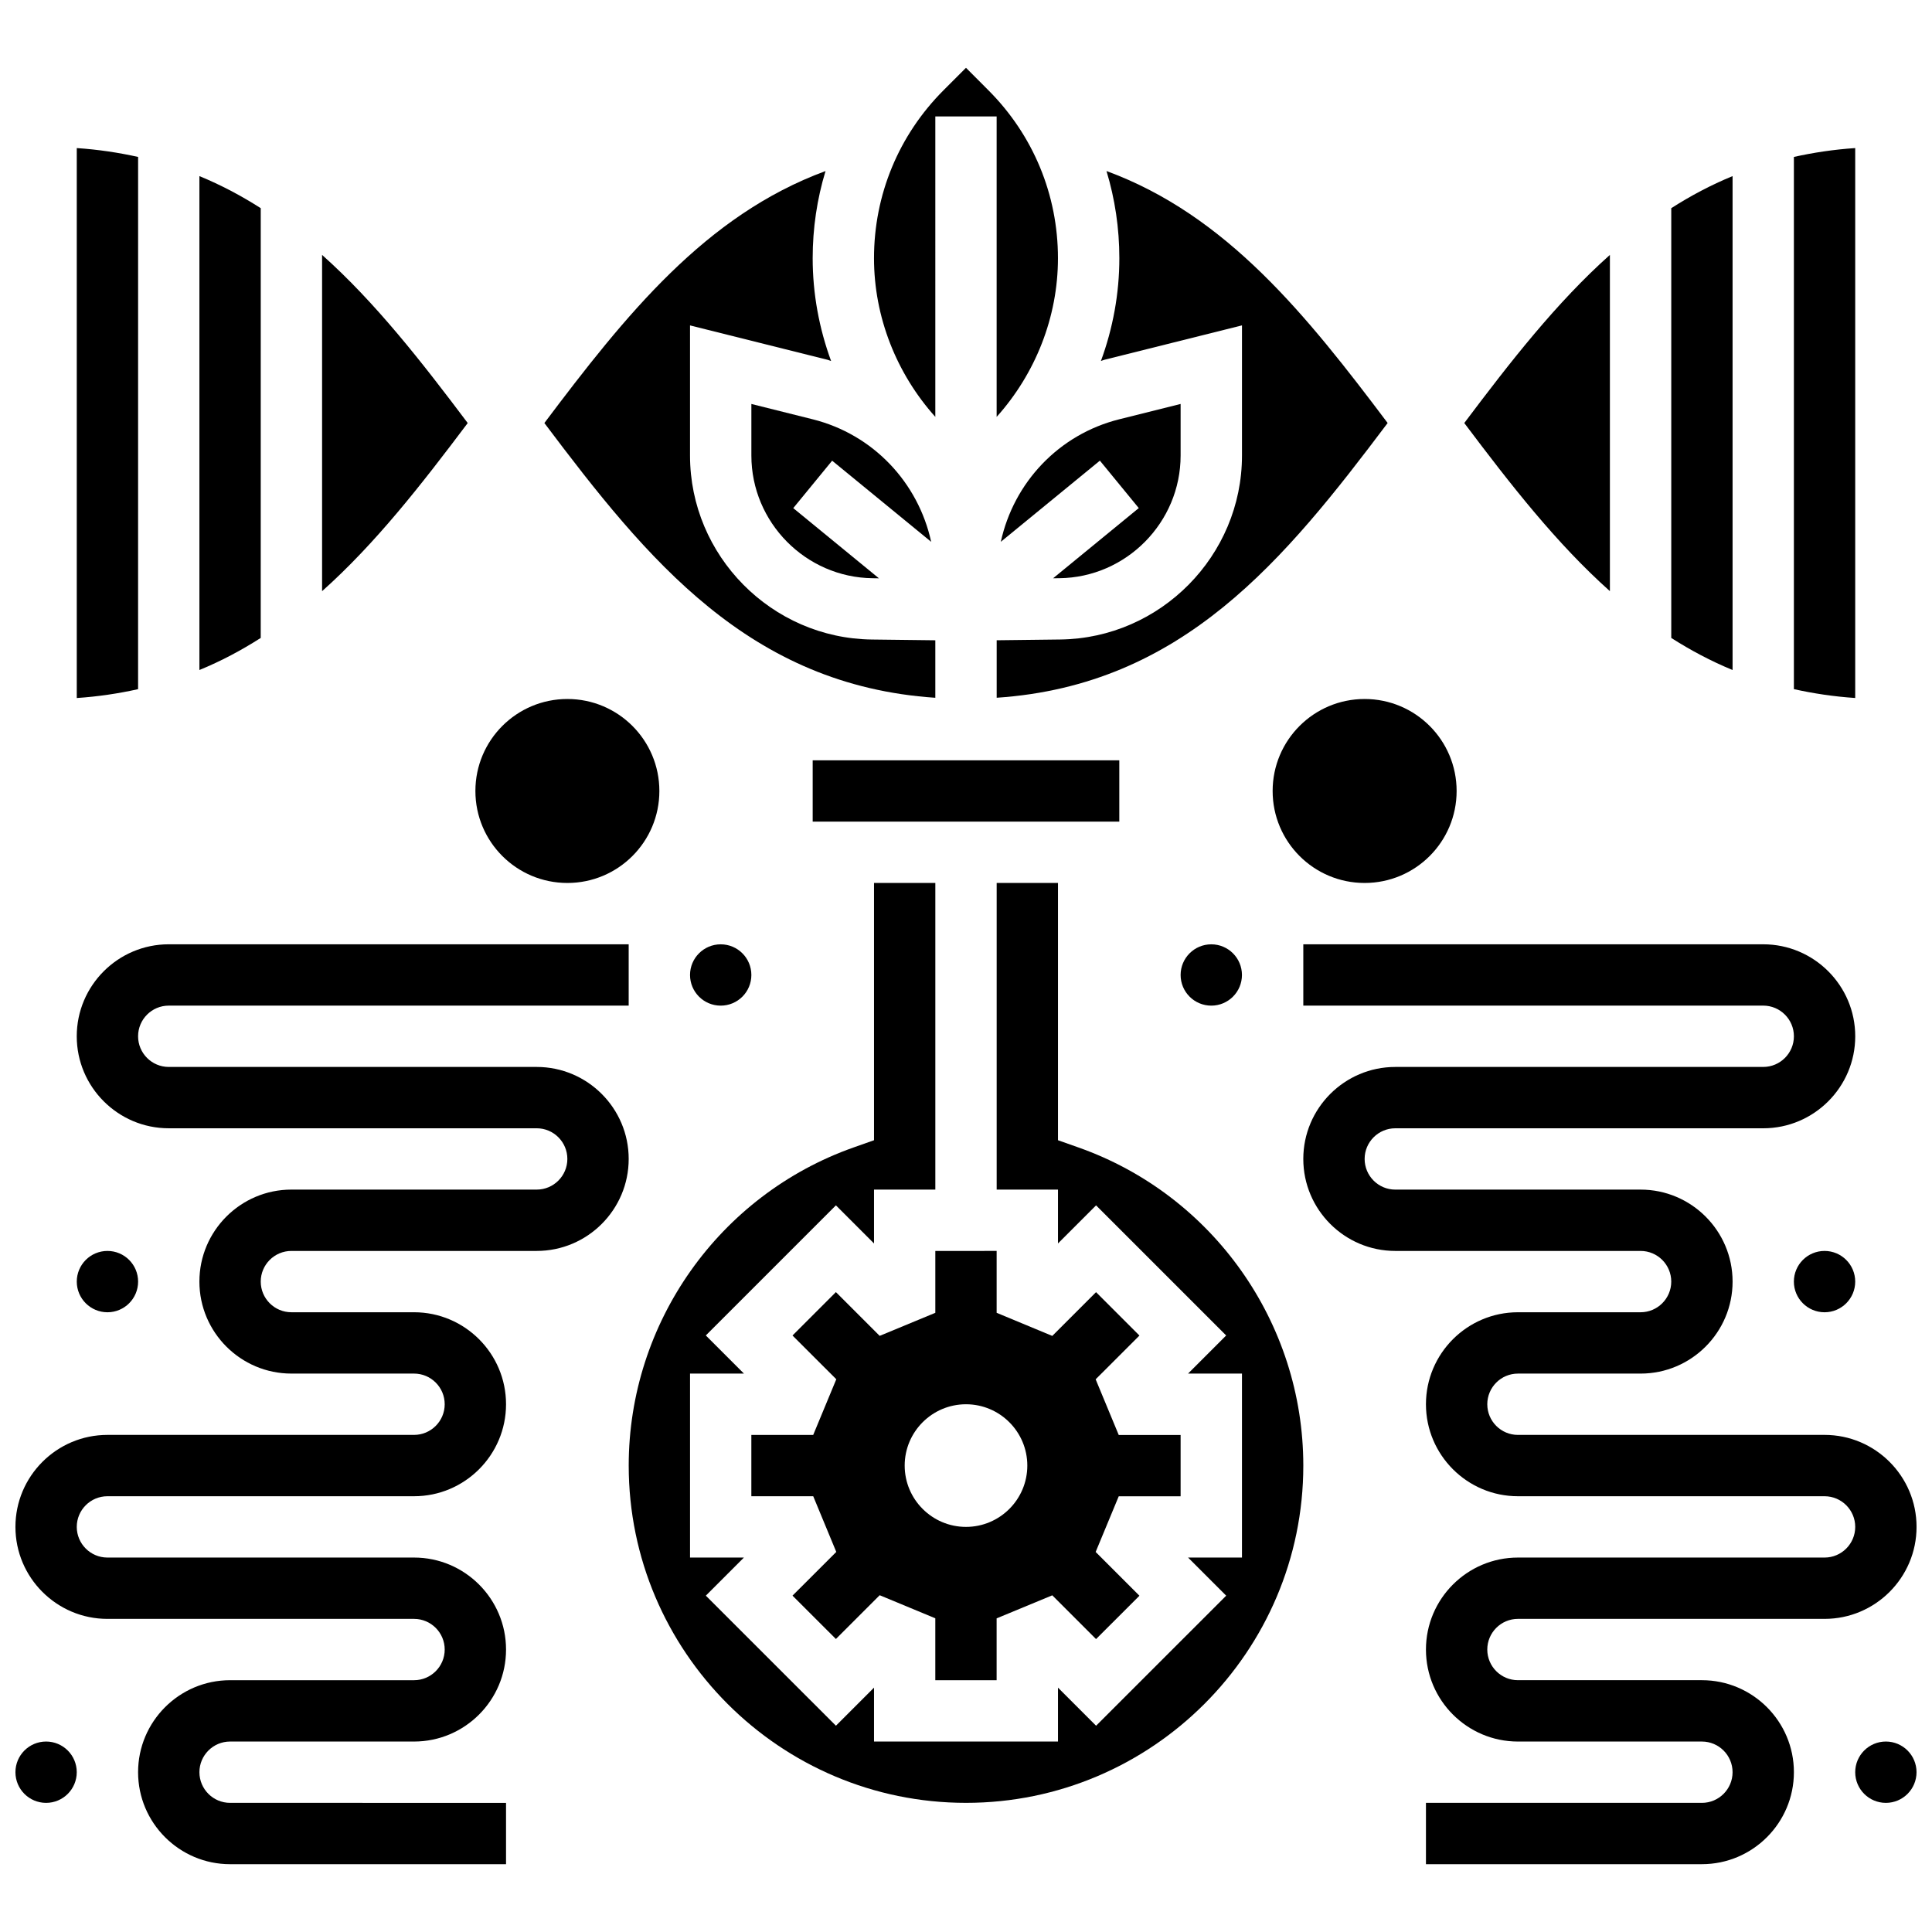 <?xml version="1.0" encoding="UTF-8"?>
<!-- Uploaded to: ICON Repo, www.iconrepo.com, Generator: ICON Repo Mixer Tools -->
<svg width="800px" height="800px" version="1.1" viewBox="144 144 512 512" xmlns="http://www.w3.org/2000/svg">
 <defs>
  <clipPath id="d">
   <path d="m148.09 394h162.91v245h-162.91z"/>
  </clipPath>
  <clipPath id="c">
   <path d="m148.09 605h16.906v17h-16.906z"/>
  </clipPath>
  <clipPath id="b">
   <path d="m489 394h162.9v245h-162.9z"/>
  </clipPath>
  <clipPath id="a">
   <path d="m635 605h16.902v17h-16.902z"/>
  </clipPath>
 </defs>
 <g clip-path="url(#d)">
  <path d="m286.23 426.75h-97.512c-4.484 0-8.125-3.648-8.125-8.125 0-4.477 3.641-8.125 8.125-8.125h121.89v-16.25l-121.89-0.004c-13.441 0-24.379 10.938-24.379 24.379s10.938 24.379 24.379 24.379h97.512c4.484 0 8.125 3.648 8.125 8.125 0 4.477-3.641 8.125-8.125 8.125h-65.008c-13.441 0-24.379 10.938-24.379 24.379 0 13.441 10.938 24.379 24.379 24.379h32.504c4.484 0 8.125 3.648 8.125 8.125s-3.641 8.125-8.125 8.125h-81.258c-13.441 0-24.379 10.938-24.379 24.379 0 13.441 10.938 24.379 24.379 24.379h81.258c4.484 0 8.125 3.648 8.125 8.125 0 4.477-3.641 8.125-8.125 8.125h-48.754c-13.441 0-24.379 10.938-24.379 24.379s10.938 24.379 24.379 24.379h73.133v-16.25l-73.133-0.004c-4.484 0-8.125-3.648-8.125-8.125 0-4.477 3.641-8.125 8.125-8.125h48.754c13.441 0 24.379-10.938 24.379-24.379 0-13.441-10.938-24.379-24.379-24.379h-81.258c-4.484 0-8.125-3.648-8.125-8.125 0-4.477 3.641-8.125 8.125-8.125h81.258c13.441 0 24.379-10.938 24.379-24.379s-10.938-24.379-24.379-24.379h-32.504c-4.484 0-8.125-3.648-8.125-8.125 0-4.477 3.641-8.125 8.125-8.125h65.008c13.441 0 24.379-10.938 24.379-24.379 0-13.441-10.938-24.379-24.379-24.379z"/>
 </g>
 <path d="m180.6 483.64c0 4.484-3.637 8.125-8.125 8.125-4.488 0-8.129-3.641-8.129-8.125 0-4.488 3.641-8.129 8.129-8.129 4.488 0 8.125 3.641 8.125 8.129"/>
 <g clip-path="url(#c)">
  <path d="m164.34 613.65c0 4.488-3.637 8.129-8.125 8.129s-8.125-3.641-8.125-8.129c0-4.484 3.637-8.125 8.125-8.125s8.125 3.641 8.125 8.125"/>
 </g>
 <path d="m343.12 402.38c0 4.488-3.637 8.125-8.125 8.125-4.488 0-8.129-3.637-8.129-8.125s3.641-8.125 8.129-8.125c4.488 0 8.125 3.637 8.125 8.125"/>
 <path d="m318.74 353.62c0 13.461-10.914 24.375-24.379 24.375-13.461 0-24.375-10.914-24.375-24.375 0-13.465 10.914-24.379 24.375-24.379 13.465 0 24.379 10.914 24.379 24.379"/>
 <g clip-path="url(#b)">
  <path d="m546.27 573.02h81.258c13.441 0 24.379-10.938 24.379-24.379s-10.938-24.379-24.379-24.379l-81.258 0.004c-4.484 0-8.125-3.648-8.125-8.125s3.641-8.125 8.125-8.125h32.504c13.441 0 24.379-10.938 24.379-24.379 0-13.441-10.938-24.379-24.379-24.379h-65.008c-4.484 0-8.125-3.648-8.125-8.125 0-4.477 3.641-8.125 8.125-8.125h97.512c13.441 0 24.379-10.938 24.379-24.379s-10.938-24.379-24.379-24.379h-121.89v16.25h121.89c4.484 0 8.125 3.648 8.125 8.125s-3.641 8.125-8.125 8.125l-97.512 0.004c-13.441 0-24.379 10.938-24.379 24.379 0 13.441 10.938 24.379 24.379 24.379h65.008c4.484 0 8.125 3.648 8.125 8.125 0 4.477-3.641 8.125-8.125 8.125h-32.504c-13.441 0-24.379 10.938-24.379 24.379s10.938 24.379 24.379 24.379h81.258c4.484 0 8.125 3.648 8.125 8.125 0 4.477-3.641 8.125-8.125 8.125h-81.258c-13.441 0-24.379 10.938-24.379 24.379 0 13.441 10.938 24.379 24.379 24.379h48.754c4.484 0 8.125 3.648 8.125 8.125 0 4.477-3.641 8.125-8.125 8.125h-73.133v16.25h73.133c13.441 0 24.379-10.938 24.379-24.379 0-13.441-10.938-24.379-24.379-24.379h-48.754c-4.484 0-8.125-3.648-8.125-8.125 0-4.477 3.641-8.125 8.125-8.125z"/>
 </g>
 <path d="m635.65 483.64c0 4.484-3.641 8.125-8.125 8.125-4.488 0-8.129-3.641-8.129-8.125 0-4.488 3.641-8.129 8.129-8.129 4.484 0 8.125 3.641 8.125 8.129"/>
 <g clip-path="url(#a)">
  <path d="m651.9 613.65c0 4.488-3.637 8.129-8.125 8.129-4.488 0-8.125-3.641-8.125-8.129 0-4.484 3.637-8.125 8.125-8.125 4.488 0 8.125 3.641 8.125 8.125"/>
 </g>
 <path d="m473.13 402.38c0 4.488-3.641 8.125-8.125 8.125-4.488 0-8.129-3.637-8.129-8.125s3.641-8.125 8.129-8.125c4.484 0 8.125 3.637 8.125 8.125"/>
 <path d="m530.02 353.62c0 13.461-10.918 24.375-24.379 24.375-13.465 0-24.379-10.914-24.379-24.375 0-13.465 10.914-24.379 24.379-24.379 13.461 0 24.379 10.914 24.379 24.379"/>
 <path d="m391.87 475.51v16.398l-14.75 6.109-11.598-11.598-11.5 11.5 11.605 11.598-6.117 14.75h-16.395v16.25h16.398l6.109 14.758-11.598 11.586 11.5 11.488 11.605-11.598 14.738 6.117v16.414h16.25v-16.398l14.75-6.109 11.598 11.598 11.5-11.488-11.605-11.598 6.117-14.75 16.398-0.004v-16.25h-16.398l-6.117-14.75 11.605-11.598-11.5-11.5-11.598 11.598-14.746-6.125v-16.398zm24.379 56.883c0 8.965-7.289 16.25-16.25 16.25-8.965 0-16.25-7.289-16.25-16.25 0-8.965 7.289-16.25 16.25-16.25s16.25 7.289 16.25 16.25z"/>
 <path d="m436.7 239.34 36.438-9.109v34.488c0 26.562-21.605 48.43-48.172 48.754l-16.836 0.203v15.234c49.309-3.309 76.285-36.5 103.61-72.809-21.492-28.562-42.645-55.055-74.508-66.777 2.242 7.394 3.406 15.156 3.406 23.102 0 9.379-1.707 18.594-4.883 27.238 0.324-0.09 0.617-0.242 0.949-0.324z"/>
 <path d="m635.65 183.24c-5.711 0.383-11.102 1.203-16.25 2.348v141.04c5.152 1.145 10.539 1.965 16.25 2.348z"/>
 <path d="m359.37 345.49h81.258v16.25h-81.258z"/>
 <path d="m570.64 300.66v-89.109c-14.156 12.629-26.344 28.27-38.59 44.555 12.246 16.281 24.434 31.926 38.59 44.555z"/>
 <path d="m603.15 190.67c-5.754 2.363-11.141 5.234-16.25 8.5v113.89c5.109 3.258 10.5 6.137 16.25 8.5z"/>
 <path d="m424.77 297.23c17.707-0.211 32.105-14.797 32.105-32.504v-13.676l-16.25 4.062c-16.082 4.023-27.977 16.797-31.398 32.473l26.254-21.508 10.305 12.57-22.703 18.602z"/>
 <path d="m213.1 199.17c-5.113-3.266-10.5-6.133-16.254-8.5v130.89c5.754-2.363 11.141-5.234 16.25-8.5z"/>
 <path d="m391.87 328.92v-15.238l-16.836-0.203c-26.562-0.324-48.172-22.191-48.172-48.754v-34.488l36.438 9.109c0.324 0.082 0.617 0.234 0.949 0.324-3.176-8.645-4.883-17.859-4.883-27.238 0-7.945 1.16-15.707 3.406-23.102-31.863 11.727-53.016 38.215-74.508 66.777 27.32 36.309 54.297 69.504 103.61 72.812z"/>
 <path d="m267.95 256.11c-12.246-16.277-24.438-31.922-38.594-44.555v89.109c14.156-12.629 26.348-28.273 38.594-44.555z"/>
 <path d="m180.6 185.59c-5.152-1.145-10.539-1.965-16.254-2.348v145.74c5.711-0.383 11.102-1.203 16.25-2.348z"/>
 <path d="m390.77 287.59c-3.422-15.676-15.316-28.449-31.398-32.473l-16.25-4.062v13.676c0 17.707 14.398 32.293 32.105 32.504l1.699 0.023-22.703-18.602 10.305-12.57z"/>
 <path d="m391.87 191.1v-16.25h16.25v79.633c10.281-11.465 16.25-26.449 16.25-42.051 0-16.82-6.559-32.641-18.453-44.531l-5.918-5.934-5.922 5.922c-11.898 11.898-18.457 27.719-18.457 44.539 0 15.602 5.973 30.594 16.25 42.051z"/>
 <path d="m429.8 448.09-5.422-1.918v-68.176h-16.25v81.258h16.25v14.277l10.094-10.094 34.477 34.477-10.102 10.102h14.289v48.754h-14.285l10.102 10.102-34.477 34.469-10.098-10.098v14.277h-48.754v-14.277l-10.094 10.094-34.477-34.469 10.094-10.102h-14.281v-48.754h14.285l-10.102-10.102 34.477-34.477 10.098 10.098v-14.277h16.25v-81.258h-16.25v68.176l-5.422 1.918c-35.641 12.594-59.586 46.469-59.586 84.297 0 49.285 40.102 89.387 89.387 89.387s89.387-40.102 89.387-89.387c-0.004-37.828-23.949-71.703-59.59-84.297z"/>
</svg>